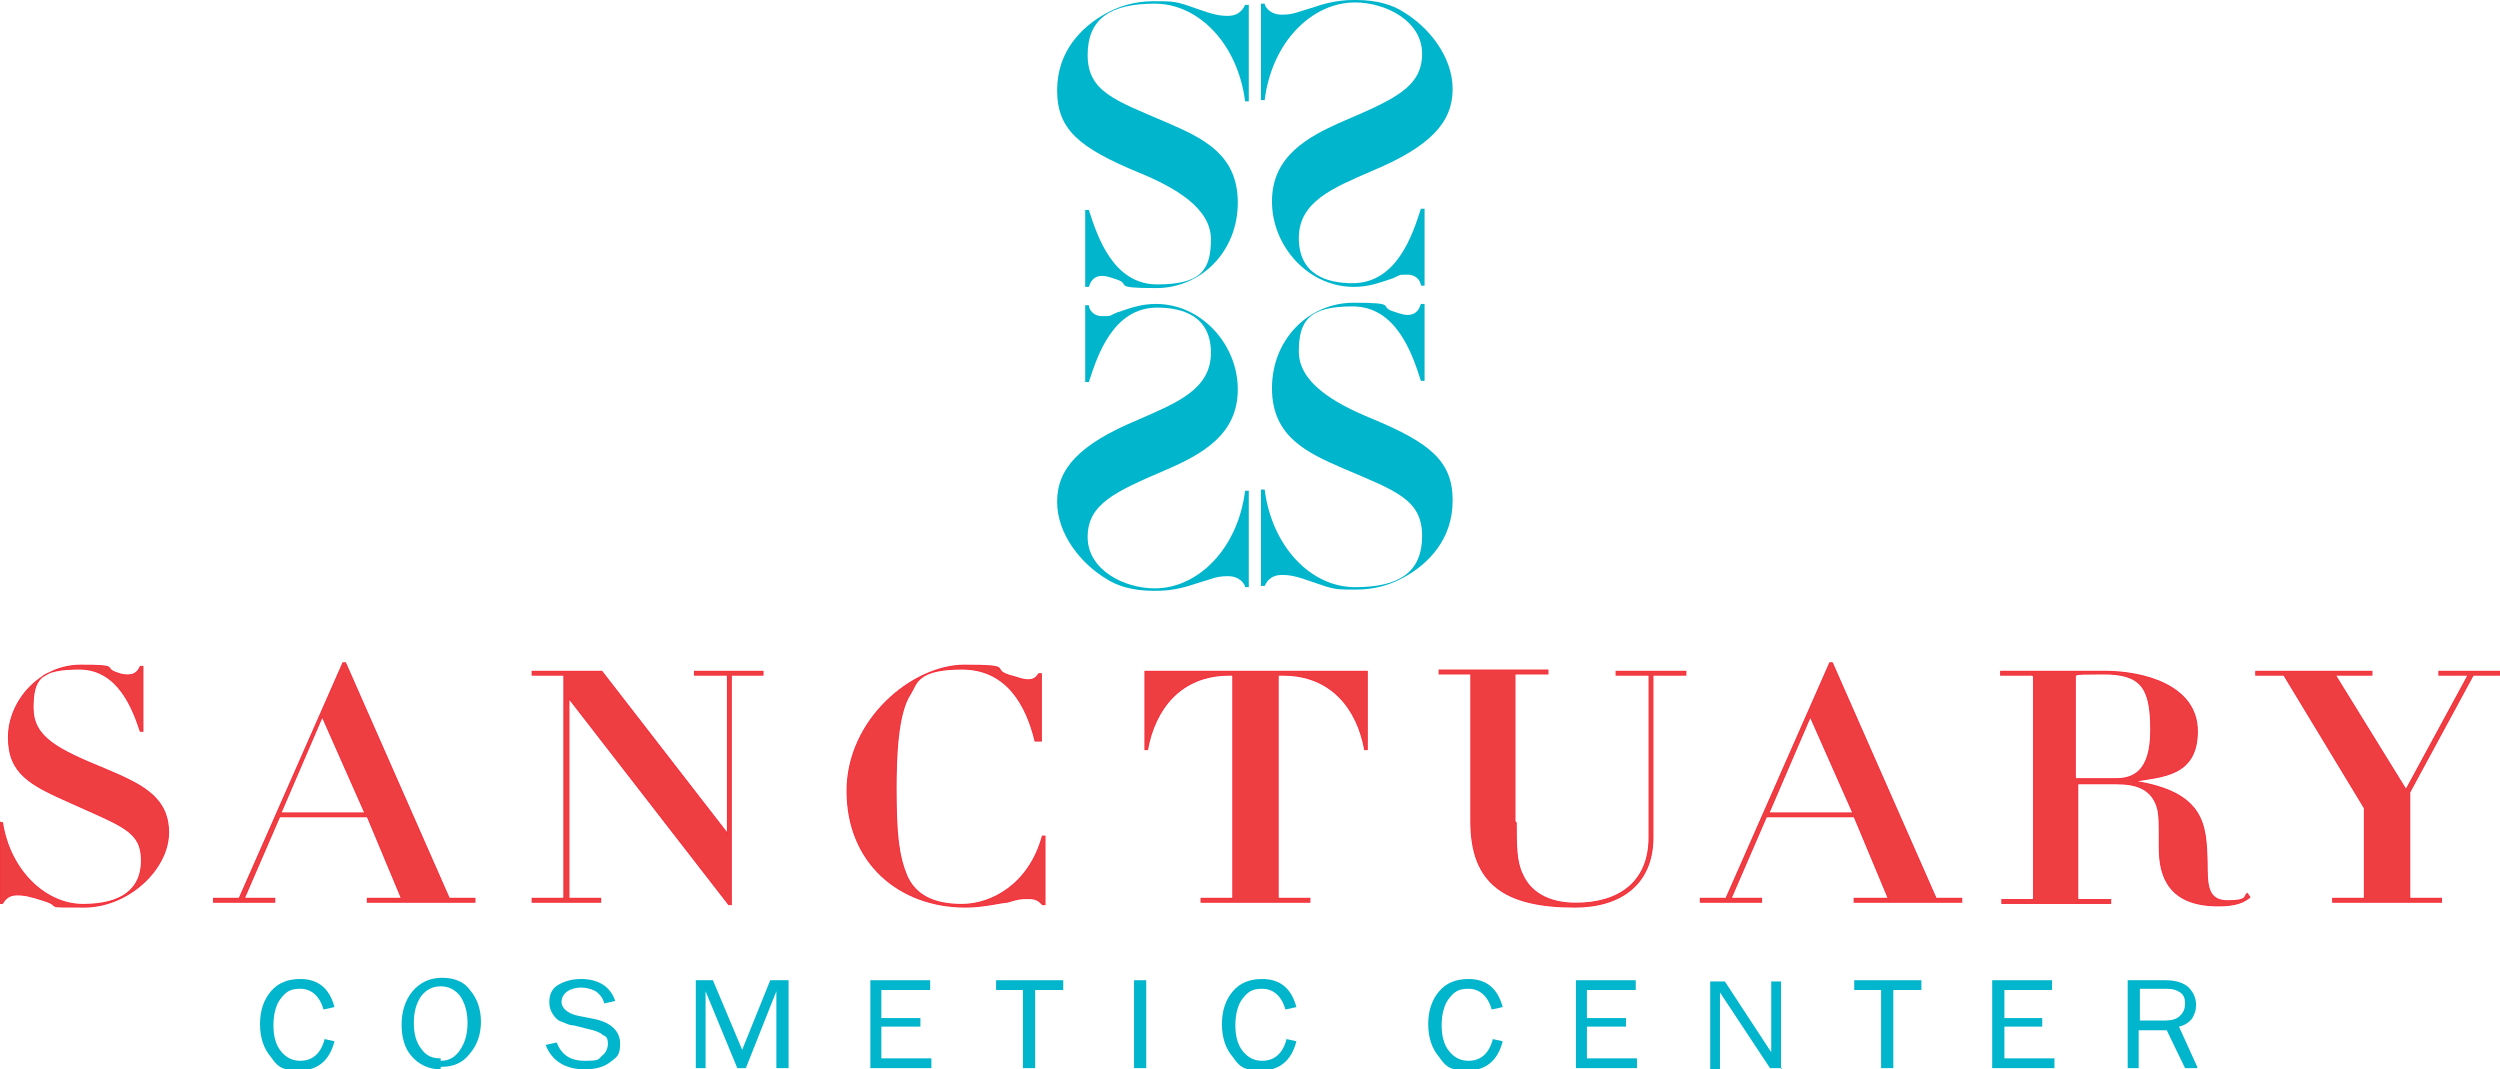 <?xml version="1.0" encoding="UTF-8"?>
<svg xmlns="http://www.w3.org/2000/svg" id="Layer_1" data-name="Layer 1" version="1.1" viewBox="0 0 204.8 87.6">
  <defs>
    <style>
      .cls-1 {
        stroke: #f5333f;
        stroke-miterlimit: 10;
        stroke-width: .1px;
      }

      .cls-1, .cls-2 {
        fill: #ef3e42;
      }

      .cls-2, .cls-3 {
        stroke-width: 0px;
      }

      .cls-3 {
        fill: #00b5cc;
      }
    </style>
  </defs>
  <path class="cls-2" d="M0,67.4h.2c.6,3.9,3.5,6.7,6.6,6.7s4.8-1.2,4.8-3.6-1.5-2.8-5.7-4.7c-3.4-1.5-5.2-2.4-5.2-5.4s2.6-5.9,5.9-5.9,1.8.2,2.9.6c.5.2.8.2,1,.2.7,0,.9-.5,1-.7h.2v5.3h-.2c-.6-1.8-1.8-5.1-5-5.1s-3.8.8-3.8,3.2,2,3.4,5.9,5c2.8,1.2,5.2,2.2,5.2,5.2s-3.3,6.1-6.9,6.1-1.7,0-3.2-.5c-1.2-.4-1.7-.5-2.3-.5-.9,0-1.1.6-1.2.7h-.2v-6.7Z"></path>
  <path class="cls-1" d="M0,67.4h.2c.6,3.9,3.5,6.7,6.6,6.7s4.8-1.2,4.8-3.6-1.5-2.8-5.7-4.7c-3.4-1.5-5.2-2.4-5.2-5.4s2.6-5.9,5.9-5.9,1.8.2,2.9.6c.5.2.8.2,1,.2.7,0,.9-.5,1-.7h.2v5.3h-.2c-.6-1.8-1.8-5.1-5-5.1s-3.8.8-3.8,3.2,2,3.4,5.9,5c2.8,1.2,5.2,2.2,5.2,5.2s-3.3,6.1-6.9,6.1-1.7,0-3.2-.5c-1.2-.4-1.7-.5-2.3-.5-.9,0-1.1.6-1.2.7h-.2v-6.7Z"></path>
  <path class="cls-2" d="M28.1,54.3h.2l8.5,19.3h2.1v.3h-8.8v-.3h2.8l-2.8-6.7h-7.2l-2.9,6.7h2.5v.3h-5v-.3h2.1l8.5-19.3ZM29.9,66.6l-3.5-7.9-3.4,7.9h6.9Z"></path>
  <path class="cls-1" d="M28.1,54.3h.2l8.5,19.3h2.1v.3h-8.8v-.3h2.8l-2.8-6.7h-7.2l-2.9,6.7h2.5v.3h-5v-.3h2.1l8.5-19.3ZM29.9,66.6l-3.5-7.9-3.4,7.9h6.9Z"></path>
  <polygon class="cls-2" points="46.2 55.3 43.6 55.3 43.6 55 49.3 55 59.6 68.3 59.6 55.3 56.9 55.3 56.9 55 62.5 55 62.5 55.3 59.9 55.3 59.9 74.1 59.7 74.1 46.6 57.2 46.6 73.6 49.2 73.6 49.2 73.9 43.6 73.9 43.6 73.6 46.2 73.6 46.2 55.3"></polygon>
  <polygon class="cls-1" points="46.2 55.3 43.6 55.3 43.6 55 49.3 55 59.6 68.3 59.6 55.3 56.9 55.3 56.9 55 62.5 55 62.5 55.3 59.9 55.3 59.9 74.1 59.7 74.1 46.6 57.2 46.6 73.6 49.2 73.6 49.2 73.9 43.6 73.9 43.6 73.6 46.2 73.6 46.2 55.3"></polygon>
  <path class="cls-2" d="M85,60.7h-.2c-.7-2.9-2.3-5.9-6-5.9s-3.7,1.2-4.2,2c-1.1,1.6-1.2,5.3-1.2,7.8,0,3.8.2,5.5.9,7.2.7,1.5,2.1,2.3,4.5,2.3s5.5-1.6,6.6-5.6h.2v5.6h-.2c-.2-.2-.4-.5-1.1-.5s-.8,0-1.8.3c-.4,0-1.9.4-3.4.4-5.4,0-9.7-3.6-9.7-9.5s5.4-10.3,9.6-10.3,2.1.3,3.6.8c1,.3,1.3.4,1.6.4.5,0,.7-.2.9-.5h.2v5.5Z"></path>
  <path class="cls-1" d="M85,60.7h-.2c-.7-2.9-2.3-5.9-6-5.9s-3.7,1.2-4.2,2c-1.1,1.6-1.2,5.3-1.2,7.8,0,3.8.2,5.5.9,7.2.7,1.5,2.1,2.3,4.5,2.3s5.5-1.6,6.6-5.6h.2v5.6h-.2c-.2-.2-.4-.5-1.1-.5s-.8,0-1.8.3c-.4,0-1.9.4-3.4.4-5.4,0-9.7-3.6-9.7-9.5s5.4-10.3,9.6-10.3,2.1.3,3.6.8c1,.3,1.3.4,1.6.4.5,0,.7-.2.9-.5h.2v5.5Z"></path>
  <path class="cls-2" d="M101.1,55.3h-.4c-4,0-6.1,2.8-6.7,6.1h-.2v-6.4h18.2v6.4h-.2c-.6-3.3-2.7-6.1-6.7-6.1h-.4v18.3h2.6v.3h-8.9v-.3h2.6v-18.3Z"></path>
  <path class="cls-1" d="M101.1,55.3h-.4c-4,0-6.1,2.8-6.7,6.1h-.2v-6.4h18.2v6.4h-.2c-.6-3.3-2.7-6.1-6.7-6.1h-.4v18.3h2.6v.3h-8.9v-.3h2.6v-18.3Z"></path>
  <path class="cls-2" d="M124.2,67.4c0,1.8,0,3.2.5,4.2.6,1.4,2,2.4,4.4,2.4,3.5,0,6-1.7,6-5.4v-13.3h-2.7v-.3h5.7v.3h-2.7v13.3c0,3.8-2.6,5.7-6.4,5.7-5.7,0-8.5-1.9-8.5-7v-12.1h-2.6v-.3h8.9v.3h-2.7v12.1Z"></path>
  <path class="cls-1" d="M124.2,67.4c0,1.8,0,3.2.5,4.2.6,1.4,2,2.4,4.4,2.4,3.5,0,6-1.7,6-5.4v-13.3h-2.7v-.3h5.7v.3h-2.7v13.3c0,3.8-2.6,5.7-6.4,5.7-5.7,0-8.5-1.9-8.5-7v-12.1h-2.6v-.3h8.9v.3h-2.7v12.1Z"></path>
  <path class="cls-2" d="M149.9,54.3h.2l8.5,19.3h2.1v.3h-8.8v-.3h2.8l-2.8-6.7h-7.2l-2.9,6.7h2.5v.3h-5v-.3h2.1l8.5-19.3ZM151.8,66.6l-3.5-7.9-3.4,7.9h6.9Z"></path>
  <path class="cls-1" d="M149.9,54.3h.2l8.5,19.3h2.1v.3h-8.8v-.3h2.8l-2.8-6.7h-7.2l-2.9,6.7h2.5v.3h-5v-.3h2.1l8.5-19.3ZM151.8,66.6l-3.5-7.9-3.4,7.9h6.9Z"></path>
  <path class="cls-2" d="M166.5,55.3h-2.6v-.3h5.1c.6,0,1.1,0,1.7,0,.6,0,1.1,0,1.7,0,3.3,0,7.6,1.2,7.6,4.9s-2.9,3.7-5.2,4.1h0c5.9.9,5.9,3.7,6,6.6,0,1.9,0,3.2,1.7,3.2s1.3-.4,1.6-.6l.2.3c-.5.4-1.1.7-2.6.7-4,0-4.8-2.4-4.8-4.7s0-2.4-.1-3.1c-.4-1.8-1.8-2.2-3.4-2.2h-3.2v9.5h2.7v.3h-8.9v-.3h2.6v-18.3ZM170.1,63.8h3.2c1.4,0,2.9-.5,2.9-4s-.8-4.6-3.9-4.6-1.8.1-2.3.1v8.5Z"></path>
  <path class="cls-1" d="M166.5,55.3h-2.6v-.3h5.1c.6,0,1.1,0,1.7,0,.6,0,1.1,0,1.7,0,3.3,0,7.6,1.2,7.6,4.9s-2.9,3.7-5.2,4.1h0c5.9.9,5.9,3.7,6,6.6,0,1.9,0,3.2,1.7,3.2s1.3-.4,1.6-.6l.2.3c-.5.4-1.1.7-2.6.7-4,0-4.8-2.4-4.8-4.7s0-2.4-.1-3.1c-.4-1.8-1.8-2.2-3.4-2.2h-3.2v9.5h2.7v.3h-8.9v-.3h2.6v-18.3ZM170.1,63.8h3.2c1.4,0,2.9-.5,2.9-4s-.8-4.6-3.9-4.6-1.8.1-2.3.1v8.5Z"></path>
  <polygon class="cls-2" points="191.1 73.6 193.7 73.6 193.7 66.2 187.1 55.3 184.8 55.3 184.8 55 194.3 55 194.3 55.3 191.3 55.3 197.1 64.7 202.2 55.3 199.8 55.3 199.8 55 204.8 55 204.8 55.3 202.6 55.3 197.4 64.9 197.4 73.6 200 73.6 200 73.9 191.1 73.9 191.1 73.6"></polygon>
  <polygon class="cls-1" points="191.1 73.6 193.7 73.6 193.7 66.2 187.1 55.3 184.8 55.3 184.8 55 194.3 55 194.3 55.3 191.3 55.3 197.1 64.7 202.2 55.3 199.8 55.3 199.8 55 204.8 55 204.8 55.3 202.6 55.3 197.4 64.9 197.4 73.6 200 73.6 200 73.9 191.1 73.9 191.1 73.6"></polygon>
  <path class="cls-3" d="M26.5,85.1l.9.2c-.4,1.6-1.4,2.4-2.9,2.4s-1.8-.4-2.3-1.1c-.6-.7-.9-1.6-.9-2.7s.3-2,.9-2.7c.6-.7,1.4-1,2.4-1,1.5,0,2.4.8,2.8,2.3l-.9.2c-.3-1.1-1-1.7-1.9-1.7s-1.2.3-1.6.8c-.4.5-.6,1.3-.6,2.2s.2,1.6.6,2.1c.4.5.9.8,1.6.8,1,0,1.7-.6,2-1.8"></path>
  <path class="cls-3" d="M36.1,87.6c-1,0-1.8-.4-2.4-1.1-.6-.7-.8-1.6-.8-2.6s.3-2,.9-2.7c.6-.7,1.4-1.1,2.4-1.1s1.8.3,2.3,1c.6.7.9,1.6.9,2.6s-.3,1.9-.9,2.6c-.6.8-1.4,1.1-2.4,1.1M36.1,86.9c.7,0,1.2-.3,1.6-.9.4-.6.6-1.3.6-2.2s-.2-1.6-.6-2.2c-.4-.5-.9-.8-1.6-.8s-1.2.3-1.6.8c-.4.6-.6,1.3-.6,2.2s.2,1.6.6,2.1c.4.6.9.8,1.6.8"></path>
  <path class="cls-3" d="M44.7,85.6l.9-.2c.4,1,1.1,1.5,2.3,1.5s1.1-.1,1.4-.4c.3-.2.5-.6.5-1s-.1-.6-.4-.7c-.2-.2-.5-.3-.8-.4l-1.6-.4c-.4,0-.7-.2-1-.3-.3-.1-.5-.3-.7-.6-.2-.3-.3-.6-.3-1,0-.6.2-1.1.7-1.4s1.1-.5,1.9-.5c1.4,0,2.4.6,2.8,1.8l-.9.2c-.1-.4-.3-.7-.7-1-.4-.2-.8-.3-1.2-.3s-.8.1-1.1.3c-.3.2-.5.5-.5.9s.4.9,1.3,1.1l1.5.3c1.3.3,2,1,2,2s-.3,1.1-.8,1.5c-.5.4-1.2.6-2.1.6-1.6,0-2.7-.7-3.2-2"></path>
  <polygon class="cls-3" points="64.6 87.5 63.6 87.5 63.6 81.2 61.1 87.5 60.4 87.5 57.8 81.2 57.8 87.5 57 87.5 57 80.3 58.4 80.3 60.8 86 63.1 80.3 64.6 80.3 64.6 87.5"></polygon>
  <polygon class="cls-3" points="76.3 86.7 76.3 87.5 71.3 87.5 71.3 80.3 76.2 80.3 76.2 81.1 72.2 81.1 72.2 83.4 75.4 83.4 75.4 84.1 72.2 84.1 72.2 86.7 76.3 86.7"></polygon>
  <polygon class="cls-3" points="84.8 87.5 83.8 87.5 83.8 81.1 81.6 81.1 81.6 80.3 87.1 80.3 87.1 81.1 84.8 81.1 84.8 87.5"></polygon>
  <rect class="cls-3" x="92.9" y="80.3" width="1" height="7.2"></rect>
  <path class="cls-3" d="M105.3,85.1l.9.2c-.4,1.6-1.4,2.4-2.9,2.4s-1.8-.4-2.3-1.1c-.6-.7-.9-1.6-.9-2.7s.3-2,.9-2.7c.6-.7,1.4-1,2.4-1,1.5,0,2.4.8,2.8,2.3l-.9.2c-.3-1.1-1-1.7-1.9-1.7s-1.2.3-1.6.8c-.4.5-.6,1.3-.6,2.2s.2,1.6.6,2.1c.4.5.9.8,1.6.8,1,0,1.7-.6,2-1.8"></path>
  <path class="cls-3" d="M122.2,85.1l.9.2c-.4,1.6-1.4,2.4-2.9,2.4s-1.8-.4-2.3-1.1c-.6-.7-.9-1.6-.9-2.7s.3-2,.9-2.7c.6-.7,1.4-1,2.4-1,1.5,0,2.4.8,2.8,2.3l-.9.2c-.3-1.1-1-1.7-1.9-1.7s-1.2.3-1.6.8c-.4.5-.6,1.3-.6,2.2s.2,1.6.6,2.1c.4.5.9.8,1.6.8,1,0,1.7-.6,2-1.8"></path>
  <polygon class="cls-3" points="134.1 86.7 134.1 87.5 129.1 87.5 129.1 80.3 134 80.3 134 81.1 130 81.1 130 83.4 133.2 83.4 133.2 84.1 130 84.1 130 86.7 134.1 86.7"></polygon>
  <path class="cls-3" d="M146,87.5h-1l-4.1-6.2v.5c0,.2,0,.3,0,.5v5.3h-.8v-7.2h1.2l3.8,5.8v-.5c0-.2,0-.4,0-.5v-4.8h.8v7.2Z"></path>
  <polygon class="cls-3" points="155.1 87.5 154.1 87.5 154.1 81.1 151.9 81.1 151.9 80.3 157.4 80.3 157.4 81.1 155.1 81.1 155.1 87.5"></polygon>
  <polygon class="cls-3" points="168.3 86.7 168.3 87.5 163.2 87.5 163.2 80.3 168.1 80.3 168.1 81.1 164.2 81.1 164.2 83.4 167.3 83.4 167.3 84.1 164.2 84.1 164.2 86.7 168.3 86.7"></polygon>
  <path class="cls-3" d="M180,87.5h-1l-1.5-3.1h-2.3v3.1h-.9v-7.2h3.1c.8,0,1.5.2,1.9.6.4.4.6.9.6,1.4s-.1.7-.3,1.1c-.2.3-.6.6-1.1.7l1.5,3.3ZM175.3,83.6h2.1c.5,0,.9-.1,1.2-.4.3-.3.4-.6.4-1s-.1-.7-.4-.9-.6-.3-1.1-.3h-2.2v2.5Z"></path>
  <path class="cls-3" d="M103.3,40.1h.3c.6,4.7,3.8,8,7.4,8s5.5-1.2,5.5-4.2-2.2-3.7-6.4-5.5c-3-1.3-5.9-2.6-5.9-6.6s3-7,6.7-7,2,.3,3.2.7c.6.2.9.3,1.2.3.8,0,1-.6,1.1-.9h.3v6.3h-.3c-.7-2.2-2-6.1-5.6-6.1s-4.4,1.2-4.4,3.7,2.8,4.2,6,5.5c4.8,2,6.6,3.5,6.6,6.7s-2,5.2-4,6.3c-.9.5-2.2,1-3.9,1s-1.8,0-3.5-.6c-1.4-.5-1.9-.6-2.6-.6-1,0-1.3.7-1.4.9h-.3v-8Z"></path>
  <path class="cls-3" d="M102.3,48.1h-.3c0-.2-.4-.9-1.4-.9s-1.2.2-2.6.6c-1.7.6-2.8.6-3.5.6-1.7,0-3-.4-3.9-1-2-1.2-4-3.6-4-6.3s1.8-4.7,6.6-6.7c3.2-1.4,6-2.5,6-5.5s-2.3-3.7-4.4-3.7c-3.6,0-4.9,3.9-5.6,6.1h-.3v-6.3h.3c0,.3.3.9,1.1.9s.5,0,1.2-.3c1.2-.4,2-.7,3.2-.7,3.7,0,6.7,3.3,6.7,7s-2.9,5.3-5.9,6.6c-4.2,1.8-6.4,2.8-6.4,5.5s3,4.2,5.5,4.2c3.5,0,6.8-3.2,7.4-8h.3v8Z"></path>
  <path class="cls-3" d="M102.3,8.3h-.3c-.6-4.7-3.8-8-7.4-8s-5.5,1.2-5.5,4.2,2.2,3.7,6.4,5.5c3,1.3,5.9,2.6,5.9,6.6s-3,7-6.7,7-2-.3-3.2-.7c-.6-.2-.9-.3-1.2-.3-.8,0-1,.6-1.1.9h-.3v-6.3h.3c.7,2.2,2,6.1,5.6,6.1s4.4-1.2,4.4-3.7-2.8-4.2-6-5.5c-4.8-2-6.6-3.5-6.6-6.7s2-5.2,4-6.3c.9-.5,2.2-1,3.9-1s1.8,0,3.5.6c1.4.5,1.9.6,2.6.6,1,0,1.3-.7,1.4-.9h.3v8Z"></path>
  <path class="cls-3" d="M103.3.3h.3c0,.2.4.9,1.4.9s1.2-.2,2.6-.6c1.7-.6,2.8-.6,3.5-.6,1.7,0,3,.4,3.9,1,2,1.2,4,3.6,4,6.3s-1.8,4.7-6.6,6.7c-3.2,1.4-6,2.5-6,5.5s2.3,3.7,4.4,3.7c3.6,0,4.9-3.9,5.6-6.1h.3v6.3h-.3c0-.3-.3-.9-1.1-.9s-.5,0-1.2.3c-1.2.4-2,.7-3.2.7-3.7,0-6.7-3.3-6.7-7s2.9-5.3,5.9-6.6c4.2-1.8,6.4-2.8,6.4-5.5s-3-4.2-5.5-4.2c-3.5,0-6.8,3.2-7.4,8h-.3V.3Z"></path>
</svg>
